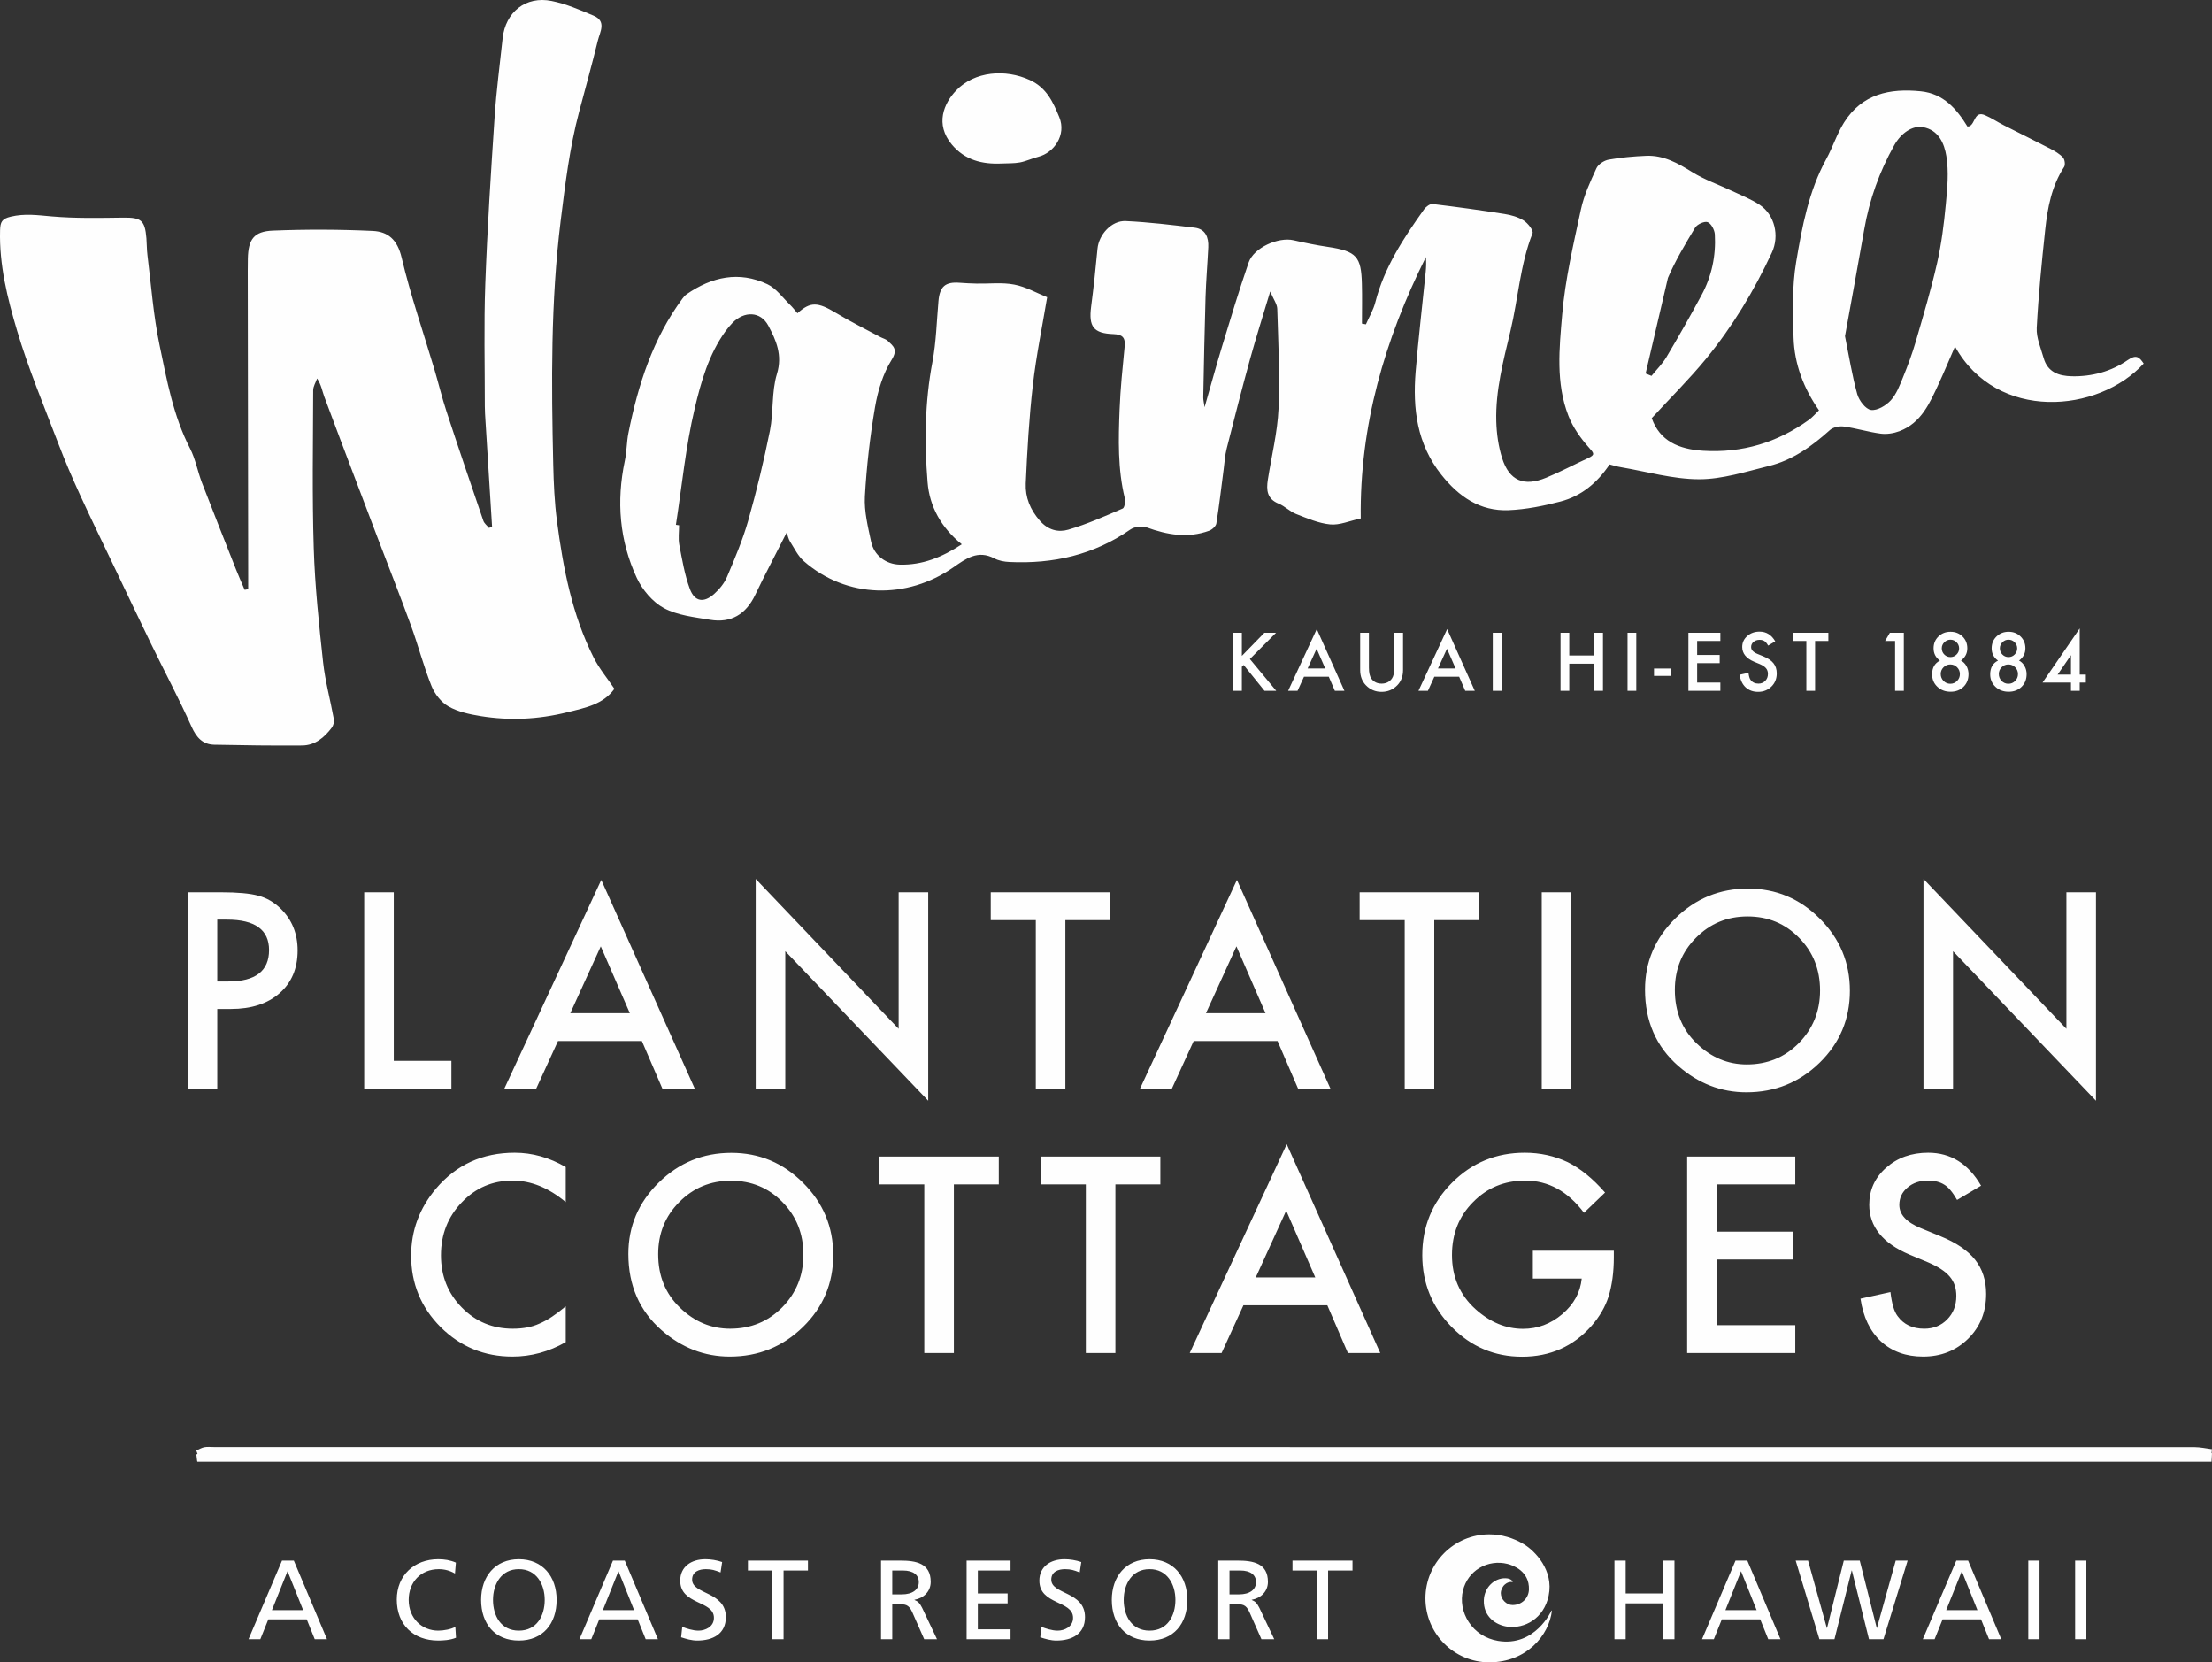 <?xml version="1.0" encoding="UTF-8"?>
<svg width="185px" height="139px" viewBox="0 0 185 139" version="1.1" xmlns="http://www.w3.org/2000/svg" xmlns:xlink="http://www.w3.org/1999/xlink">
    <rect x="0" y="0" width="185" height="139" fill="#333333" stroke="none"/>
    <!-- Generator: Sketch 63.1 (92452) - https://sketch.com -->
    <title>Waimea Plantation Cottages / Handover / 002 Logos / Default</title>
    <desc>Created with Sketch.</desc>
    <g id="Waimea-Plantation-Cottages-/-Handover-/-002-Logos-/-Default" stroke="none" stroke-width="1" fill="none" fill-rule="evenodd">
        <path d="M173.205,56.407 L172.088,56.407 L173.205,54.782 L173.205,56.407 Z M170.827,57.074 L173.205,57.074 L173.205,57.763 L173.936,57.763 L173.936,57.074 L174.449,57.074 L174.449,56.407 L173.936,56.407 L173.936,52.547 L170.827,57.074 Z M167.405,55.795 C167.564,55.637 167.752,55.559 167.972,55.559 C168.193,55.559 168.381,55.637 168.538,55.795 C168.694,55.952 168.772,56.142 168.772,56.367 C168.772,56.589 168.694,56.779 168.538,56.938 C168.381,57.096 168.193,57.174 167.972,57.174 C167.748,57.174 167.559,57.095 167.402,56.935 C167.248,56.774 167.17,56.581 167.17,56.357 C167.17,56.139 167.249,55.952 167.405,55.795 L167.405,55.795 Z M167.471,53.704 C167.614,53.562 167.783,53.49 167.982,53.49 C168.181,53.49 168.351,53.562 168.494,53.704 C168.636,53.846 168.707,54.017 168.707,54.216 C168.707,54.416 168.636,54.586 168.494,54.729 C168.351,54.872 168.181,54.942 167.982,54.942 C167.781,54.942 167.61,54.872 167.468,54.729 C167.328,54.588 167.258,54.415 167.258,54.207 C167.258,54.014 167.329,53.846 167.471,53.704 L167.471,53.704 Z M166.449,56.383 C166.449,56.802 166.596,57.149 166.888,57.426 C167.179,57.702 167.549,57.841 167.997,57.841 C168.434,57.841 168.794,57.703 169.073,57.43 C169.354,57.154 169.494,56.803 169.494,56.373 C169.494,56.122 169.437,55.894 169.321,55.694 C169.211,55.493 169.058,55.339 168.864,55.235 C169.217,54.97 169.393,54.63 169.393,54.213 C169.393,53.815 169.26,53.485 168.992,53.223 C168.724,52.958 168.39,52.827 167.989,52.827 C167.585,52.827 167.248,52.958 166.976,53.223 C166.706,53.487 166.571,53.816 166.571,54.21 C166.571,54.644 166.749,54.986 167.104,55.238 C166.667,55.456 166.449,55.838 166.449,56.383 L166.449,56.383 Z M162.548,55.795 C162.706,55.637 162.895,55.559 163.114,55.559 C163.335,55.559 163.525,55.637 163.68,55.795 C163.838,55.952 163.915,56.142 163.915,56.367 C163.915,56.589 163.838,56.779 163.68,56.938 C163.525,57.096 163.335,57.174 163.114,57.174 C162.891,57.174 162.701,57.095 162.545,56.935 C162.39,56.774 162.313,56.581 162.313,56.357 C162.313,56.139 162.391,55.952 162.548,55.795 L162.548,55.795 Z M162.614,53.704 C162.756,53.562 162.926,53.49 163.126,53.49 C163.323,53.49 163.494,53.562 163.636,53.704 C163.779,53.846 163.85,54.017 163.85,54.216 C163.85,54.416 163.779,54.586 163.636,54.729 C163.494,54.872 163.323,54.942 163.126,54.942 C162.924,54.942 162.753,54.872 162.611,54.729 C162.47,54.588 162.4,54.415 162.4,54.207 C162.4,54.014 162.471,53.846 162.614,53.704 L162.614,53.704 Z M161.592,56.383 C161.592,56.802 161.738,57.149 162.031,57.426 C162.322,57.702 162.691,57.841 163.14,57.841 C163.577,57.841 163.936,57.703 164.216,57.43 C164.497,57.154 164.636,56.803 164.636,56.373 C164.636,56.122 164.579,55.894 164.465,55.694 C164.353,55.493 164.201,55.339 164.006,55.235 C164.359,54.97 164.536,54.63 164.536,54.213 C164.536,53.815 164.403,53.485 164.135,53.223 C163.867,52.958 163.533,52.827 163.132,52.827 C162.728,52.827 162.39,52.958 162.118,53.223 C161.848,53.487 161.714,53.816 161.714,54.21 C161.714,54.644 161.892,54.986 162.247,55.238 C161.81,55.456 161.592,55.838 161.592,56.383 L161.592,56.383 Z M159.226,57.763 L159.226,52.909 L158.059,52.909 L157.658,53.597 L158.496,53.597 L158.496,57.763 L159.226,57.763 Z M151.805,57.763 L151.805,53.597 L152.915,53.597 L152.915,52.909 L149.961,52.909 L149.961,53.597 L151.074,53.597 L151.074,57.763 L151.805,57.763 Z M147.069,57.162 C146.78,57.162 146.56,57.057 146.409,56.847 C146.326,56.738 146.267,56.542 146.234,56.257 L145.494,56.42 C145.561,56.873 145.729,57.224 145.998,57.475 C146.272,57.725 146.62,57.851 147.039,57.851 C147.483,57.851 147.854,57.703 148.153,57.41 C148.45,57.118 148.598,56.749 148.598,56.303 C148.598,55.969 148.507,55.687 148.326,55.458 C148.144,55.228 147.856,55.034 147.463,54.875 L146.98,54.676 C146.629,54.532 146.454,54.341 146.454,54.104 C146.454,53.932 146.52,53.789 146.654,53.675 C146.788,53.561 146.956,53.502 147.159,53.502 C147.324,53.502 147.459,53.537 147.563,53.604 C147.664,53.662 147.77,53.789 147.88,53.981 L148.473,53.628 C148.16,53.086 147.724,52.815 147.165,52.815 C146.752,52.815 146.405,52.938 146.128,53.186 C145.849,53.43 145.71,53.736 145.71,54.1 C145.71,54.64 146.041,55.05 146.704,55.331 L147.172,55.525 C147.292,55.578 147.398,55.632 147.485,55.69 C147.573,55.748 147.644,55.809 147.701,55.876 C147.756,55.942 147.796,56.013 147.822,56.093 C147.849,56.171 147.861,56.257 147.861,56.351 C147.861,56.586 147.787,56.779 147.635,56.932 C147.485,57.086 147.296,57.162 147.069,57.162 L147.069,57.162 Z M143.882,53.597 L143.882,52.909 L141.21,52.909 L141.21,57.763 L143.882,57.763 L143.882,57.074 L141.941,57.074 L141.941,55.452 L143.826,55.452 L143.826,54.763 L141.941,54.763 L141.941,53.597 L143.882,53.597 Z M138.333,56.514 L139.732,56.514 L139.732,55.898 L138.333,55.898 L138.333,56.514 Z M136.119,57.763 L136.85,57.763 L136.85,52.909 L136.119,52.909 L136.119,57.763 Z M130.515,52.909 L130.515,57.763 L131.246,57.763 L131.246,55.496 L133.335,55.496 L133.335,57.763 L134.065,57.763 L134.065,52.909 L133.335,52.909 L133.335,54.807 L131.246,54.807 L131.246,52.909 L130.515,52.909 Z M124.847,57.763 L125.578,57.763 L125.578,52.909 L124.847,52.909 L124.847,57.763 Z M121.019,54.245 L121.737,55.894 L120.266,55.894 L121.019,54.245 Z M122.035,56.584 L122.544,57.763 L123.342,57.763 L121.032,52.604 L118.635,57.763 L119.423,57.763 L119.962,56.584 L122.035,56.584 Z M113.758,52.909 L113.758,56.033 C113.758,56.545 113.917,56.966 114.235,57.297 C114.59,57.666 115.029,57.851 115.548,57.851 C116.069,57.851 116.508,57.666 116.866,57.297 C117.184,56.966 117.343,56.545 117.343,56.033 L117.343,52.909 L116.612,52.909 L116.612,55.83 C116.612,56.253 116.545,56.557 116.408,56.744 C116.206,57.023 115.919,57.162 115.548,57.162 C115.181,57.162 114.895,57.023 114.693,56.744 C114.557,56.552 114.489,56.247 114.489,55.83 L114.489,52.909 L113.758,52.909 Z M110.116,54.245 L110.834,55.894 L109.364,55.894 L110.116,54.245 Z M111.132,56.584 L111.64,57.763 L112.44,57.763 L110.129,52.604 L107.733,57.763 L108.52,57.763 L109.06,56.584 L111.132,56.584 Z M103.132,52.909 L103.132,57.763 L103.863,57.763 L103.863,55.754 L104.014,55.603 L105.757,57.763 L106.736,57.763 L104.534,55.106 L106.723,52.909 L105.748,52.909 L103.863,54.845 L103.863,52.909 L103.132,52.909 Z M125.282,137.206 C124.253,137.032 123.385,136.471 122.834,135.626 C122.309,134.822 122.136,133.854 122.358,132.975 C122.558,132.182 123.046,131.518 123.731,131.109 C124.433,130.689 125.288,130.566 126.084,130.769 C126.517,130.879 127.927,131.359 127.871,132.922 C127.841,133.658 127.253,134.21 126.502,134.21 C125.995,134.21 125.518,133.727 125.518,133.218 C125.518,132.952 125.652,132.669 125.865,132.483 C126.049,132.324 126.269,132.252 126.481,132.283 L126.484,132.267 L126.488,132.267 C126.492,132.27 126.492,132.273 126.495,132.276 L126.524,132.258 C126.462,132.166 126.336,131.974 125.89,131.968 C124.944,131.953 124.14,132.769 124.1,133.787 C124.044,135.152 125.069,135.892 126.109,136.023 C127.499,136.193 129.12,135.356 129.522,133.421 C129.963,131.293 128.37,129.685 127.468,129.134 C126.568,128.585 125.561,128.296 124.554,128.296 C121.609,128.296 119.215,130.697 119.215,133.648 C119.215,136.6 121.609,139 124.554,139 C127.642,139 129.558,136.772 129.794,134.673 L129.761,134.667 C129.749,134.696 128.386,137.727 125.282,137.206 L125.282,137.206 Z M160.931,111.103 C159.953,111.103 159.21,110.749 158.7,110.04 C158.418,109.671 158.219,109.005 158.107,108.04 L155.602,108.592 C155.827,110.125 156.397,111.314 157.31,112.162 C158.237,113.011 159.412,113.434 160.834,113.434 C162.335,113.434 163.591,112.938 164.603,111.943 C165.607,110.957 166.11,109.707 166.11,108.195 C166.11,107.067 165.803,106.115 165.187,105.336 C164.571,104.559 163.598,103.901 162.268,103.361 L160.633,102.69 C159.444,102.2 158.849,101.555 158.849,100.753 C158.849,100.17 159.076,99.688 159.529,99.304 C159.982,98.913 160.551,98.718 161.238,98.718 C161.796,98.718 162.253,98.832 162.608,99.059 C162.947,99.258 163.304,99.683 163.679,100.336 L165.686,99.145 C164.624,97.307 163.149,96.388 161.26,96.388 C159.858,96.388 158.686,96.807 157.745,97.643 C156.804,98.473 156.334,99.504 156.334,100.737 C156.334,102.565 157.456,103.955 159.699,104.905 L161.281,105.565 C161.691,105.741 162.044,105.928 162.342,106.123 C162.639,106.318 162.882,106.527 163.069,106.749 C163.256,106.973 163.394,107.218 163.484,107.483 C163.571,107.75 163.616,108.042 163.616,108.361 C163.616,109.154 163.36,109.81 162.852,110.328 C162.342,110.846 161.701,111.103 160.931,111.103 L160.931,111.103 Z M150.148,99.038 L150.148,96.708 L141.104,96.708 L141.104,113.136 L150.148,113.136 L150.148,110.806 L143.577,110.806 L143.577,105.316 L149.957,105.316 L149.957,102.986 L143.577,102.986 L143.577,99.038 L150.148,99.038 Z M127.296,113.445 C129.646,113.445 131.581,112.586 133.103,110.87 C133.775,110.104 134.253,109.281 134.536,108.401 C134.827,107.451 134.971,106.359 134.971,105.124 L134.971,104.581 L128.199,104.581 L128.199,106.912 L132.286,106.912 C132.172,108.065 131.632,109.055 130.661,109.883 C129.691,110.704 128.599,111.114 127.381,111.114 C125.951,111.114 124.624,110.564 123.4,109.466 C122.091,108.281 121.436,106.773 121.436,104.943 C121.436,103.171 122.024,101.695 123.199,100.517 C124.373,99.318 125.827,98.718 127.562,98.718 C129.494,98.718 131.132,99.616 132.476,101.411 L134.239,99.719 C133.213,98.543 132.169,97.696 131.108,97.173 C129.996,96.65 128.8,96.388 127.519,96.388 C125.135,96.388 123.109,97.222 121.447,98.889 C119.784,100.548 118.952,102.57 118.952,104.953 C118.952,107.288 119.77,109.288 121.405,110.955 C123.039,112.614 125.003,113.445 127.296,113.445 L127.296,113.445 Z M107.572,101.23 L110.003,106.817 L105.024,106.817 L107.572,101.23 Z M103.994,109.146 L111.011,109.146 L112.73,113.136 L115.438,113.136 L107.614,95.676 L99.503,113.136 L102.168,113.136 L103.994,109.146 Z M93.286,113.136 L93.286,99.038 L97.045,99.038 L97.045,96.708 L87.044,96.708 L87.044,99.038 L90.813,99.038 L90.813,113.136 L93.286,113.136 Z M79.776,113.136 L79.776,99.038 L83.534,99.038 L83.534,96.708 L73.534,96.708 L73.534,99.038 L77.302,99.038 L77.302,113.136 L79.776,113.136 Z M56.81,100.515 C57.985,99.326 59.425,98.729 61.131,98.729 C62.843,98.729 64.28,99.326 65.44,100.515 C66.608,101.7 67.192,103.167 67.192,104.916 C67.192,106.646 66.601,108.114 65.419,109.317 C64.237,110.509 62.787,111.103 61.066,111.103 C59.481,111.103 58.084,110.519 56.874,109.349 C55.656,108.18 55.047,106.689 55.047,104.874 C55.047,103.144 55.635,101.691 56.81,100.515 L56.81,100.515 Z M55.334,111.231 C57.019,112.7 58.919,113.434 61.035,113.434 C63.427,113.434 65.468,112.608 67.16,110.955 C68.844,109.309 69.687,107.305 69.687,104.943 C69.687,102.595 68.848,100.584 67.171,98.911 C65.5,97.236 63.498,96.398 61.162,96.398 C58.799,96.398 56.774,97.229 55.09,98.889 C53.399,100.548 52.553,102.535 52.553,104.848 C52.553,107.479 53.48,109.607 55.334,111.231 L55.334,111.231 Z M42.877,98.718 C44.405,98.718 45.884,99.318 47.315,100.517 L47.315,97.585 C45.941,96.788 44.519,96.388 43.047,96.388 C40.351,96.388 38.153,97.393 36.455,99.4 C35.075,101.039 34.385,102.904 34.385,104.997 C34.385,107.33 35.208,109.323 36.858,110.976 C38.514,112.614 40.513,113.434 42.856,113.434 C44.413,113.434 45.899,113.032 47.315,112.226 L47.315,109.231 C46.91,109.572 46.527,109.862 46.162,110.104 C45.798,110.345 45.446,110.537 45.107,110.679 C44.498,110.962 43.758,111.103 42.888,111.103 C41.203,111.103 39.781,110.512 38.62,109.327 C37.459,108.142 36.879,106.688 36.879,104.964 C36.879,103.22 37.459,101.745 38.62,100.538 C39.774,99.326 41.192,98.718 42.877,98.718 L42.877,98.718 Z M175.295,74.611 L172.822,74.611 L172.822,86.027 L160.869,73.493 L160.869,91.038 L163.342,91.038 L163.342,79.536 L175.295,92.04 L175.295,74.611 Z M146.095,89.006 C144.509,89.006 143.112,88.422 141.902,87.252 C140.684,86.083 140.076,84.591 140.076,82.777 C140.076,81.047 140.663,79.594 141.838,78.418 C143.013,77.227 144.453,76.631 146.159,76.631 C147.871,76.631 149.308,77.227 150.468,78.418 C151.636,79.601 152.221,81.068 152.221,82.819 C152.221,84.548 151.629,86.016 150.447,87.22 C149.266,88.411 147.815,89.006 146.095,89.006 L146.095,89.006 Z M154.715,82.845 C154.715,80.497 153.876,78.486 152.199,76.813 C150.529,75.139 148.526,74.301 146.191,74.301 C143.827,74.301 141.803,75.131 140.118,76.791 C138.427,78.451 137.581,80.437 137.581,82.75 C137.581,85.381 138.508,87.51 140.363,89.134 C142.047,90.603 143.947,91.336 146.063,91.336 C148.455,91.336 150.496,90.51 152.189,88.857 C153.872,87.212 154.715,85.208 154.715,82.845 L154.715,82.845 Z M128.943,91.038 L131.417,91.038 L131.417,74.61 L128.943,74.61 L128.943,91.038 Z M119.954,91.038 L119.954,76.941 L123.713,76.941 L123.713,74.611 L113.713,74.611 L113.713,76.941 L117.482,76.941 L117.482,91.038 L119.954,91.038 Z M103.409,79.133 L105.841,84.718 L100.862,84.718 L103.409,79.133 Z M99.832,87.049 L106.848,87.049 L108.568,91.038 L111.275,91.038 L103.451,73.577 L95.341,91.038 L98.006,91.038 L99.832,87.049 Z M89.101,91.038 L89.101,76.941 L92.859,76.941 L92.859,74.611 L82.86,74.611 L82.86,76.941 L86.629,76.941 L86.629,91.038 L89.101,91.038 Z M77.63,74.611 L75.157,74.611 L75.157,86.027 L63.203,73.493 L63.203,91.038 L65.677,91.038 L65.677,79.536 L77.63,92.04 L77.63,74.611 Z M47.697,84.718 L50.245,79.133 L52.676,84.718 L47.697,84.718 Z M55.403,91.038 L58.11,91.038 L50.287,73.577 L42.176,91.038 L44.841,91.038 L46.667,87.049 L53.684,87.049 L55.403,91.038 Z M30.459,74.611 L30.459,91.038 L37.753,91.038 L37.753,88.708 L32.933,88.708 L32.933,74.611 L30.459,74.611 Z M18.17,76.898 L18.988,76.898 C21.33,76.898 22.502,77.746 22.502,79.441 C22.502,81.192 21.366,82.069 19.094,82.069 L18.17,82.069 L18.17,76.898 Z M18.17,84.368 L19.317,84.368 C21.022,84.368 22.378,83.927 23.383,83.047 C24.388,82.168 24.891,80.977 24.891,79.472 C24.891,78.068 24.42,76.905 23.479,75.983 C22.94,75.451 22.317,75.089 21.61,74.898 C20.909,74.706 19.873,74.611 18.5,74.611 L15.697,74.611 L15.697,91.038 L18.17,91.038 L18.17,84.368 Z M173.552,137.066 L174.492,137.066 L174.492,130.491 L173.552,130.491 L173.552,137.066 Z M169.635,137.066 L170.575,137.066 L170.575,130.491 L169.635,130.491 L169.635,137.066 Z M162.769,134.636 L164.076,131.376 L165.383,134.636 L162.769,134.636 Z M163.615,130.491 L160.814,137.066 L161.801,137.066 L162.468,135.407 L165.683,135.407 L166.351,137.066 L167.375,137.066 L164.602,130.491 L163.615,130.491 Z M156.978,136.124 L156.96,136.124 L155.54,130.491 L154.206,130.491 L152.806,136.124 L152.786,136.124 L151.217,130.491 L150.182,130.491 L152.166,137.066 L153.426,137.066 L154.863,131.32 L154.882,131.32 L156.311,137.066 L157.524,137.066 L159.544,130.491 L158.548,130.491 L156.978,136.124 Z M144.305,134.636 L145.611,131.376 L146.917,134.636 L144.305,134.636 Z M145.15,130.491 L142.35,137.066 L143.337,137.066 L144.004,135.407 L147.218,135.407 L147.886,137.066 L148.91,137.066 L146.138,130.491 L145.15,130.491 Z M139.103,133.241 L135.963,133.241 L135.963,130.491 L135.024,130.491 L135.024,137.066 L135.963,137.066 L135.963,134.07 L139.103,134.07 L139.103,137.066 L140.043,137.066 L140.043,130.491 L139.103,130.491 L139.103,133.241 Z M108.097,131.32 L110.136,131.32 L110.136,137.066 L111.075,137.066 L111.075,131.32 L113.116,131.32 L113.116,130.491 L108.097,130.491 L108.097,131.32 Z M103.628,133.317 L102.829,133.317 L102.829,131.32 L103.731,131.32 C104.596,131.32 105.047,131.697 105.047,132.29 C105.047,132.922 104.52,133.317 103.628,133.317 L103.628,133.317 Z M104.69,133.787 L104.69,133.769 C105.451,133.638 106.043,133.072 106.043,132.271 C106.043,130.698 104.793,130.491 103.496,130.491 L101.889,130.491 L101.889,137.066 L102.829,137.066 L102.829,134.146 L103.393,134.146 C103.89,134.146 104.201,134.146 104.492,134.786 L105.499,137.066 L106.57,137.066 L105.329,134.447 C105.122,134.042 104.981,133.901 104.69,133.787 L104.69,133.787 Z M96.143,136.35 C94.63,136.35 93.981,135.088 93.981,133.778 C93.981,132.44 94.695,131.197 96.143,131.207 C97.59,131.197 98.305,132.44 98.305,133.778 C98.305,135.088 97.656,136.35 96.143,136.35 L96.143,136.35 Z M96.143,130.377 C94.15,130.377 92.985,131.829 92.985,133.778 C92.985,135.776 94.14,137.179 96.143,137.179 C98.145,137.179 99.301,135.776 99.301,133.778 C99.301,131.829 98.135,130.377 96.143,130.377 L96.143,130.377 Z M87.923,132.083 C87.923,131.395 88.543,131.207 89.069,131.207 C89.558,131.207 89.822,131.292 90.3,131.48 L90.433,130.613 C89.981,130.453 89.464,130.377 89.032,130.377 C87.847,130.377 86.927,131 86.927,132.168 C86.927,134.212 89.746,133.808 89.746,135.277 C89.746,136.049 88.994,136.35 88.458,136.35 C87.979,136.35 87.415,136.161 87.096,136.031 L87.002,136.907 C87.434,137.047 87.886,137.179 88.346,137.179 C89.661,137.179 90.743,136.623 90.743,135.22 C90.743,133.053 87.923,133.345 87.923,132.083 L87.923,132.083 Z M80.841,137.066 L84.516,137.066 L84.516,136.238 L81.78,136.238 L81.78,134.07 L84.271,134.07 L84.271,133.241 L81.78,133.241 L81.78,131.32 L84.516,131.32 L84.516,130.491 L80.841,130.491 L80.841,137.066 Z M75.423,133.317 L74.623,133.317 L74.623,131.32 L75.526,131.32 C76.391,131.32 76.843,131.697 76.843,132.29 C76.843,132.922 76.316,133.317 75.423,133.317 L75.423,133.317 Z M76.484,133.787 L76.484,133.769 C77.247,133.638 77.839,133.072 77.839,132.271 C77.839,130.698 76.588,130.491 75.292,130.491 L73.684,130.491 L73.684,137.066 L74.623,137.066 L74.623,134.146 L75.188,134.146 C75.686,134.146 75.997,134.146 76.288,134.786 L77.294,137.066 L78.364,137.066 L77.124,134.447 C76.918,134.042 76.776,133.901 76.484,133.787 L76.484,133.787 Z M62.553,131.32 L64.593,131.32 L64.593,137.066 L65.533,137.066 L65.533,131.32 L67.572,131.32 L67.572,130.491 L62.553,130.491 L62.553,131.32 Z M57.886,132.083 C57.886,131.395 58.507,131.207 59.033,131.207 C59.521,131.207 59.785,131.292 60.264,131.48 L60.396,130.613 C59.945,130.453 59.427,130.377 58.996,130.377 C57.811,130.377 56.89,131 56.89,132.168 C56.89,134.212 59.71,133.808 59.71,135.277 C59.71,136.049 58.958,136.35 58.422,136.35 C57.942,136.35 57.379,136.161 57.06,136.031 L56.965,136.907 C57.398,137.047 57.849,137.179 58.31,137.179 C59.625,137.179 60.706,136.623 60.706,135.22 C60.706,133.053 57.886,133.345 57.886,132.083 L57.886,132.083 Z M50.42,134.636 L51.726,131.376 L53.032,134.636 L50.42,134.636 Z M51.265,130.491 L48.464,137.066 L49.452,137.066 L50.119,135.407 L53.333,135.407 L54.001,137.066 L55.025,137.066 L52.252,130.491 L51.265,130.491 Z M43.395,136.35 C41.882,136.35 41.233,135.088 41.233,133.778 C41.233,132.44 41.948,131.197 43.395,131.207 C44.843,131.197 45.557,132.44 45.557,133.778 C45.557,135.088 44.908,136.35 43.395,136.35 L43.395,136.35 Z M43.395,130.377 C41.403,130.377 40.237,131.829 40.237,133.778 C40.237,135.776 41.393,137.179 43.395,137.179 C45.398,137.179 46.553,135.776 46.553,133.778 C46.553,131.829 45.388,130.377 43.395,130.377 L43.395,130.377 Z M36.652,136.35 C35.29,136.35 34.18,135.323 34.18,133.778 C34.18,132.3 35.186,131.207 36.699,131.207 C37.179,131.207 37.639,131.329 38.052,131.574 L38.129,130.66 C37.658,130.453 37.159,130.377 36.652,130.377 C34.651,130.377 33.184,131.724 33.184,133.75 C33.184,135.842 34.566,137.179 36.643,137.179 C37.028,137.179 37.639,137.151 38.138,136.944 L38.081,136.031 C37.752,136.228 37.122,136.35 36.652,136.35 L36.652,136.35 Z M22.741,134.636 L24.047,131.376 L25.354,134.636 L22.741,134.636 Z M23.586,130.491 L20.785,137.066 L21.773,137.066 L22.44,135.407 L25.654,135.407 L26.322,137.066 L27.346,137.066 L24.574,130.491 L23.586,130.491 Z M58.099,34.167 C58.63,31.928 59.275,29.631 60.677,27.694 C60.856,27.45 61.051,27.214 61.263,26.996 C62.238,25.999 63.609,26.015 64.259,27.233 C64.904,28.443 65.462,29.688 64.978,31.268 C64.52,32.77 64.704,34.452 64.392,36.013 C63.885,38.54 63.277,41.056 62.574,43.537 C62.118,45.142 61.458,46.692 60.807,48.231 C60.584,48.764 60.176,49.26 59.743,49.65 C58.875,50.438 58.096,50.327 57.697,49.244 C57.26,48.067 57.051,46.797 56.812,45.553 C56.712,45.029 56.796,44.467 56.796,43.921 C56.706,43.908 56.618,43.897 56.53,43.883 C57.032,40.639 57.346,37.352 58.099,34.167 L58.099,34.167 Z M139.498,23.234 C140.125,21.775 140.953,20.397 141.773,19.034 C141.943,18.752 142.558,18.475 142.821,18.577 C143.116,18.692 143.398,19.227 143.42,19.599 C143.521,21.38 143.161,23.098 142.311,24.671 C141.37,26.421 140.387,28.149 139.374,29.856 C139.035,30.427 138.545,30.907 138.124,31.43 C137.96,31.363 137.795,31.297 137.631,31.23 L139.498,23.234 Z M155.912,19.199 C156.347,16.7 157.183,14.353 158.425,12.142 C158.991,11.129 159.944,10.48 160.818,10.632 C162.148,10.864 162.614,12.018 162.782,13.05 C162.998,14.362 162.865,15.752 162.736,17.095 C162.58,18.743 162.374,20.399 162.006,22.009 C161.502,24.225 160.849,26.409 160.214,28.592 C159.924,29.589 159.558,30.569 159.166,31.53 C158.887,32.21 158.616,32.951 158.136,33.474 C157.735,33.912 156.995,34.353 156.478,34.277 C156.03,34.216 155.479,33.488 155.329,32.954 C154.901,31.411 154.651,29.82 154.305,28.109 C154.838,25.164 155.391,22.185 155.912,19.199 L155.912,19.199 Z M55.531,50.851 C56.669,51.46 58.08,51.606 59.393,51.826 C61.149,52.118 62.388,51.363 63.16,49.746 C63.936,48.121 64.781,46.527 65.793,44.53 C65.887,44.786 65.936,45.062 66.075,45.283 C66.434,45.847 66.74,46.495 67.229,46.923 C70.836,50.079 75.878,50.12 79.72,47.449 C80.789,46.706 81.778,45.962 83.163,46.692 C83.53,46.887 83.992,46.972 84.417,46.991 C88.071,47.166 91.479,46.403 94.535,44.277 C94.877,44.039 95.511,43.956 95.9,44.099 C97.63,44.727 99.352,45.026 101.129,44.378 C101.375,44.286 101.692,44.003 101.73,43.768 C101.97,42.264 102.144,40.746 102.341,39.235 C102.417,38.661 102.449,38.077 102.591,37.518 C103.225,35.014 103.864,32.509 104.552,30.016 C105.048,28.215 105.616,26.435 106.234,24.374 C106.519,25.046 106.81,25.428 106.823,25.818 C106.905,28.607 107.056,31.403 106.93,34.185 C106.839,36.169 106.346,38.131 106.037,40.105 C105.901,40.969 105.958,41.718 106.941,42.115 C107.456,42.324 107.872,42.772 108.387,42.974 C109.321,43.337 110.281,43.759 111.258,43.852 C112.044,43.926 112.878,43.55 113.806,43.35 C113.703,35.623 115.804,28.396 119.254,21.498 C119.294,21.921 119.278,22.346 119.235,22.765 C118.955,25.532 118.629,28.297 118.397,31.071 C118.143,34.169 118.506,37.119 120.538,39.684 C122.003,41.534 123.779,42.759 126.172,42.661 C127.629,42.601 129.098,42.304 130.516,41.935 C132.243,41.483 133.58,40.384 134.619,38.834 C134.926,38.91 135.246,39.014 135.573,39.067 C137.751,39.437 139.928,40.074 142.109,40.074 C144.053,40.077 146.016,39.437 147.943,38.964 C149.923,38.48 151.538,37.312 153.044,35.96 C153.313,35.719 153.835,35.613 154.212,35.665 C155.249,35.807 156.258,36.125 157.294,36.26 C157.801,36.325 158.377,36.236 158.858,36.054 C160.686,35.366 161.396,33.7 162.141,32.093 C162.605,31.094 163.025,30.075 163.505,28.973 C167.004,35.283 175.495,34.547 179.287,30.399 C178.934,29.875 178.68,29.605 177.954,30.108 C176.574,31.06 174.97,31.497 173.274,31.462 C172.181,31.439 171.249,31.118 170.916,29.929 C170.684,29.099 170.297,28.24 170.341,27.414 C170.485,24.678 170.757,21.945 171.048,19.218 C171.246,17.377 171.584,15.561 172.632,13.956 C172.745,13.78 172.685,13.333 172.536,13.17 C172.252,12.864 171.862,12.636 171.482,12.439 C170.19,11.769 168.88,11.132 167.583,10.47 C167.051,10.2 166.554,9.862 166.01,9.63 C165.109,9.244 165.211,10.359 164.694,10.562 C164.663,10.572 164.625,10.569 164.546,10.578 C163.64,9.106 162.546,7.831 160.653,7.636 C158.047,7.366 155.725,7.861 154.228,10.241 C153.628,11.197 153.283,12.309 152.739,13.303 C151.269,15.987 150.717,18.958 150.223,21.901 C149.873,23.964 149.941,26.115 150.004,28.224 C150.07,30.436 150.846,32.469 152.132,34.309 C151.847,34.581 151.587,34.893 151.267,35.122 C148.63,37.01 145.716,37.89 142.447,37.692 C140.389,37.564 138.811,36.869 138.143,34.965 C139.727,33.245 141.274,31.711 142.654,30.037 C144.889,27.323 146.7,24.316 148.186,21.13 C148.851,19.704 148.417,17.962 147.182,17.136 C146.472,16.66 145.652,16.341 144.87,15.972 C143.756,15.445 142.567,15.038 141.526,14.389 C140.322,13.642 139.131,12.968 137.681,13.028 C136.632,13.073 135.577,13.165 134.543,13.349 C134.164,13.417 133.675,13.73 133.52,14.064 C133.009,15.178 132.474,16.324 132.22,17.512 C131.595,20.423 130.907,23.348 130.653,26.302 C130.41,29.116 130.106,32.03 131.176,34.773 C131.553,35.736 132.193,36.642 132.884,37.418 C133.305,37.891 133.443,38.021 132.818,38.307 C131.645,38.844 130.505,39.458 129.313,39.946 C127.445,40.715 126.229,40.195 125.627,38.306 C125.319,37.328 125.169,36.266 125.14,35.237 C125.068,32.646 125.732,30.163 126.329,27.663 C126.974,24.953 127.133,22.136 128.173,19.504 C128.266,19.271 127.781,18.661 127.433,18.439 C126.968,18.143 126.382,17.978 125.827,17.892 C123.828,17.575 121.821,17.301 119.813,17.06 C119.595,17.034 119.259,17.286 119.107,17.498 C117.394,19.904 115.769,22.355 115.025,25.28 C114.863,25.918 114.507,26.506 114.239,27.12 C114.129,27.101 114.018,27.082 113.907,27.062 C113.907,25.951 113.932,24.84 113.902,23.728 C113.844,21.469 113.464,21.005 111.069,20.647 C110.105,20.504 109.147,20.31 108.194,20.09 C106.908,19.795 104.857,20.711 104.43,21.951 C103.632,24.262 102.927,26.605 102.214,28.944 C101.721,30.565 101.275,32.202 100.745,34.052 C100.688,33.63 100.631,33.433 100.634,33.236 C100.691,30.443 100.74,27.648 100.825,24.856 C100.868,23.458 100.989,22.066 101.055,20.669 C101.094,19.838 100.815,19.145 99.905,19.037 C97.993,18.807 96.074,18.576 94.151,18.485 C92.96,18.428 91.897,19.628 91.789,20.799 C91.641,22.418 91.466,24.034 91.256,25.645 C91.042,27.304 91.444,27.875 93.113,27.935 C93.88,27.963 94.132,28.227 94.059,28.976 C93.889,30.732 93.703,32.49 93.636,34.249 C93.541,36.726 93.473,39.207 94.069,41.651 C94.132,41.921 94.057,42.455 93.897,42.521 C92.4,43.167 90.899,43.836 89.337,44.292 C88.527,44.527 87.675,44.343 86.973,43.546 C86.155,42.615 85.739,41.578 85.789,40.423 C85.911,37.685 86.068,34.941 86.38,32.217 C86.662,29.749 87.168,27.307 87.578,24.853 C86.694,24.497 85.789,23.976 84.822,23.795 C83.806,23.6 82.729,23.735 81.676,23.713 C81.2,23.707 80.725,23.677 80.25,23.644 C79.055,23.554 78.595,23.958 78.487,25.174 C78.336,26.871 78.299,28.589 77.985,30.256 C77.348,33.598 77.307,36.963 77.576,40.316 C77.738,42.348 78.709,44.116 80.439,45.512 C78.778,46.604 77.126,47.26 75.254,47.212 C74.083,47.184 73.098,46.438 72.854,45.295 C72.591,44.051 72.266,42.765 72.334,41.518 C72.473,39.017 72.761,36.512 73.183,34.044 C73.418,32.677 73.844,31.25 74.569,30.092 C75.119,29.211 74.713,28.945 74.252,28.506 C74.089,28.351 73.834,28.294 73.626,28.183 C72.391,27.52 71.131,26.898 69.933,26.176 C68.398,25.249 67.79,25.202 66.694,26.193 C66.487,25.954 66.295,25.697 66.069,25.48 C65.453,24.886 64.917,24.11 64.179,23.764 C61.808,22.648 59.544,23.145 57.441,24.593 C57.307,24.683 57.19,24.813 57.094,24.945 C54.603,28.3 53.368,32.169 52.558,36.205 C52.405,36.969 52.42,37.769 52.256,38.534 C51.541,41.912 51.808,45.211 53.258,48.325 C53.722,49.321 54.584,50.341 55.531,50.851 L55.531,50.851 Z M83.774,13.673 C84.283,13.648 84.804,13.674 85.3,13.582 C85.823,13.483 86.317,13.242 86.832,13.111 C88.143,12.784 89.209,11.289 88.591,9.795 C88.08,8.566 87.555,7.349 86.127,6.693 C84.08,5.754 81.507,5.963 79.976,7.556 C78.929,8.645 78.191,10.384 79.599,12.08 C80.688,13.387 82.148,13.75 83.774,13.673 L83.774,13.673 Z M185,121.181 C184.513,121.119 184.03,121.006 183.544,121.006 C128.329,120.998 73.113,120.998 17.895,120.998 C17.622,120.998 17.344,120.963 17.082,121.014 C16.85,121.058 16.638,121.195 16.416,121.294 C16.446,121.376 16.477,121.459 16.508,121.541 L16.532,121.541 C16.493,121.577 16.455,121.617 16.416,121.633 C16.446,121.716 16.477,122.224 16.508,122.224 L184.96,122.224 C184.973,122.224 184.986,121.643 185,121.522 C184.988,121.521 184.976,121.514 184.964,121.511 C184.975,121.402 184.987,121.29 185,121.181 L185,121.181 Z M17.923,62.271 C20.368,62.321 22.816,62.354 25.262,62.335 C26.338,62.329 27.124,61.674 27.744,60.849 C27.884,60.667 27.963,60.357 27.921,60.134 C27.635,58.544 27.197,56.976 27.022,55.381 C26.677,52.204 26.338,49.017 26.24,45.825 C26.102,41.433 26.18,37.032 26.193,32.636 C26.193,32.304 26.407,31.976 26.522,31.646 C26.883,32.205 26.952,32.715 27.127,33.187 C27.993,35.534 28.891,37.871 29.774,40.21 C30.37,41.778 30.961,43.347 31.559,44.912 C32.496,47.378 33.467,49.828 34.369,52.304 C34.981,53.98 35.427,55.716 36.091,57.368 C36.357,58.03 36.902,58.727 37.51,59.07 C38.307,59.521 39.277,59.73 40.199,59.879 C42.629,60.271 45.023,60.16 47.447,59.558 C48.983,59.177 50.451,58.897 51.386,57.596 C50.794,56.716 50.122,55.914 49.659,55.001 C47.838,51.402 47.096,47.491 46.577,43.54 C46.375,41.987 46.306,40.414 46.27,38.848 C46.113,32.038 46.052,25.24 46.893,18.45 C47.272,15.391 47.639,12.35 48.43,9.367 C48.956,7.381 49.508,5.401 49.997,3.403 C50.172,2.681 50.755,1.778 49.64,1.308 C48.5,0.827 47.338,0.322 46.134,0.081 C43.971,-0.354 42.274,1.01 42.038,3.201 C41.802,5.395 41.514,7.584 41.367,9.782 C41.058,14.433 40.757,19.089 40.586,23.745 C40.463,27.151 40.55,30.567 40.548,33.975 C40.548,34.383 40.579,34.792 40.603,35.201 C40.785,38.145 40.972,41.089 41.154,44.035 L40.896,44.145 C40.737,43.944 40.501,43.772 40.423,43.542 C39.38,40.496 38.34,37.445 37.337,34.386 C36.959,33.238 36.678,32.056 36.333,30.895 C35.405,27.779 34.337,24.697 33.59,21.54 C33.233,20.025 32.439,19.369 31.177,19.309 C28.397,19.179 25.604,19.171 22.823,19.282 C21.228,19.346 20.767,20.022 20.729,21.611 C20.72,21.951 20.717,22.291 20.72,22.633 C20.729,31.125 20.743,39.615 20.756,48.108 L20.756,49.266 C20.657,49.285 20.56,49.303 20.46,49.32 C20.221,48.757 19.969,48.196 19.744,47.628 C18.785,45.203 17.819,42.778 16.881,40.343 C16.524,39.405 16.348,38.381 15.892,37.496 C14.481,34.762 13.952,31.766 13.337,28.818 C12.824,26.368 12.648,23.847 12.334,21.355 C12.273,20.882 12.283,20.403 12.245,19.926 C12.122,18.414 11.805,18.181 10.319,18.197 C8.314,18.222 6.297,18.269 4.302,18.094 C3.152,17.994 2.067,17.838 0.901,18.117 C0.146,18.296 0.026,18.57 0.006,19.252 C-0.075,22.146 0.619,24.929 1.426,27.64 C2.375,30.833 3.67,33.925 4.86,37.044 C5.421,38.515 6.045,39.964 6.7,41.396 C7.635,43.435 8.622,45.446 9.585,47.469 C10.592,49.574 11.587,51.683 12.607,53.78 C13.741,56.114 14.963,58.405 16.023,60.77 C16.434,61.682 16.951,62.249 17.923,62.271 L17.923,62.271 Z" id="Fill-1" fill="#FEFEFE"></path>
    </g>
</svg>